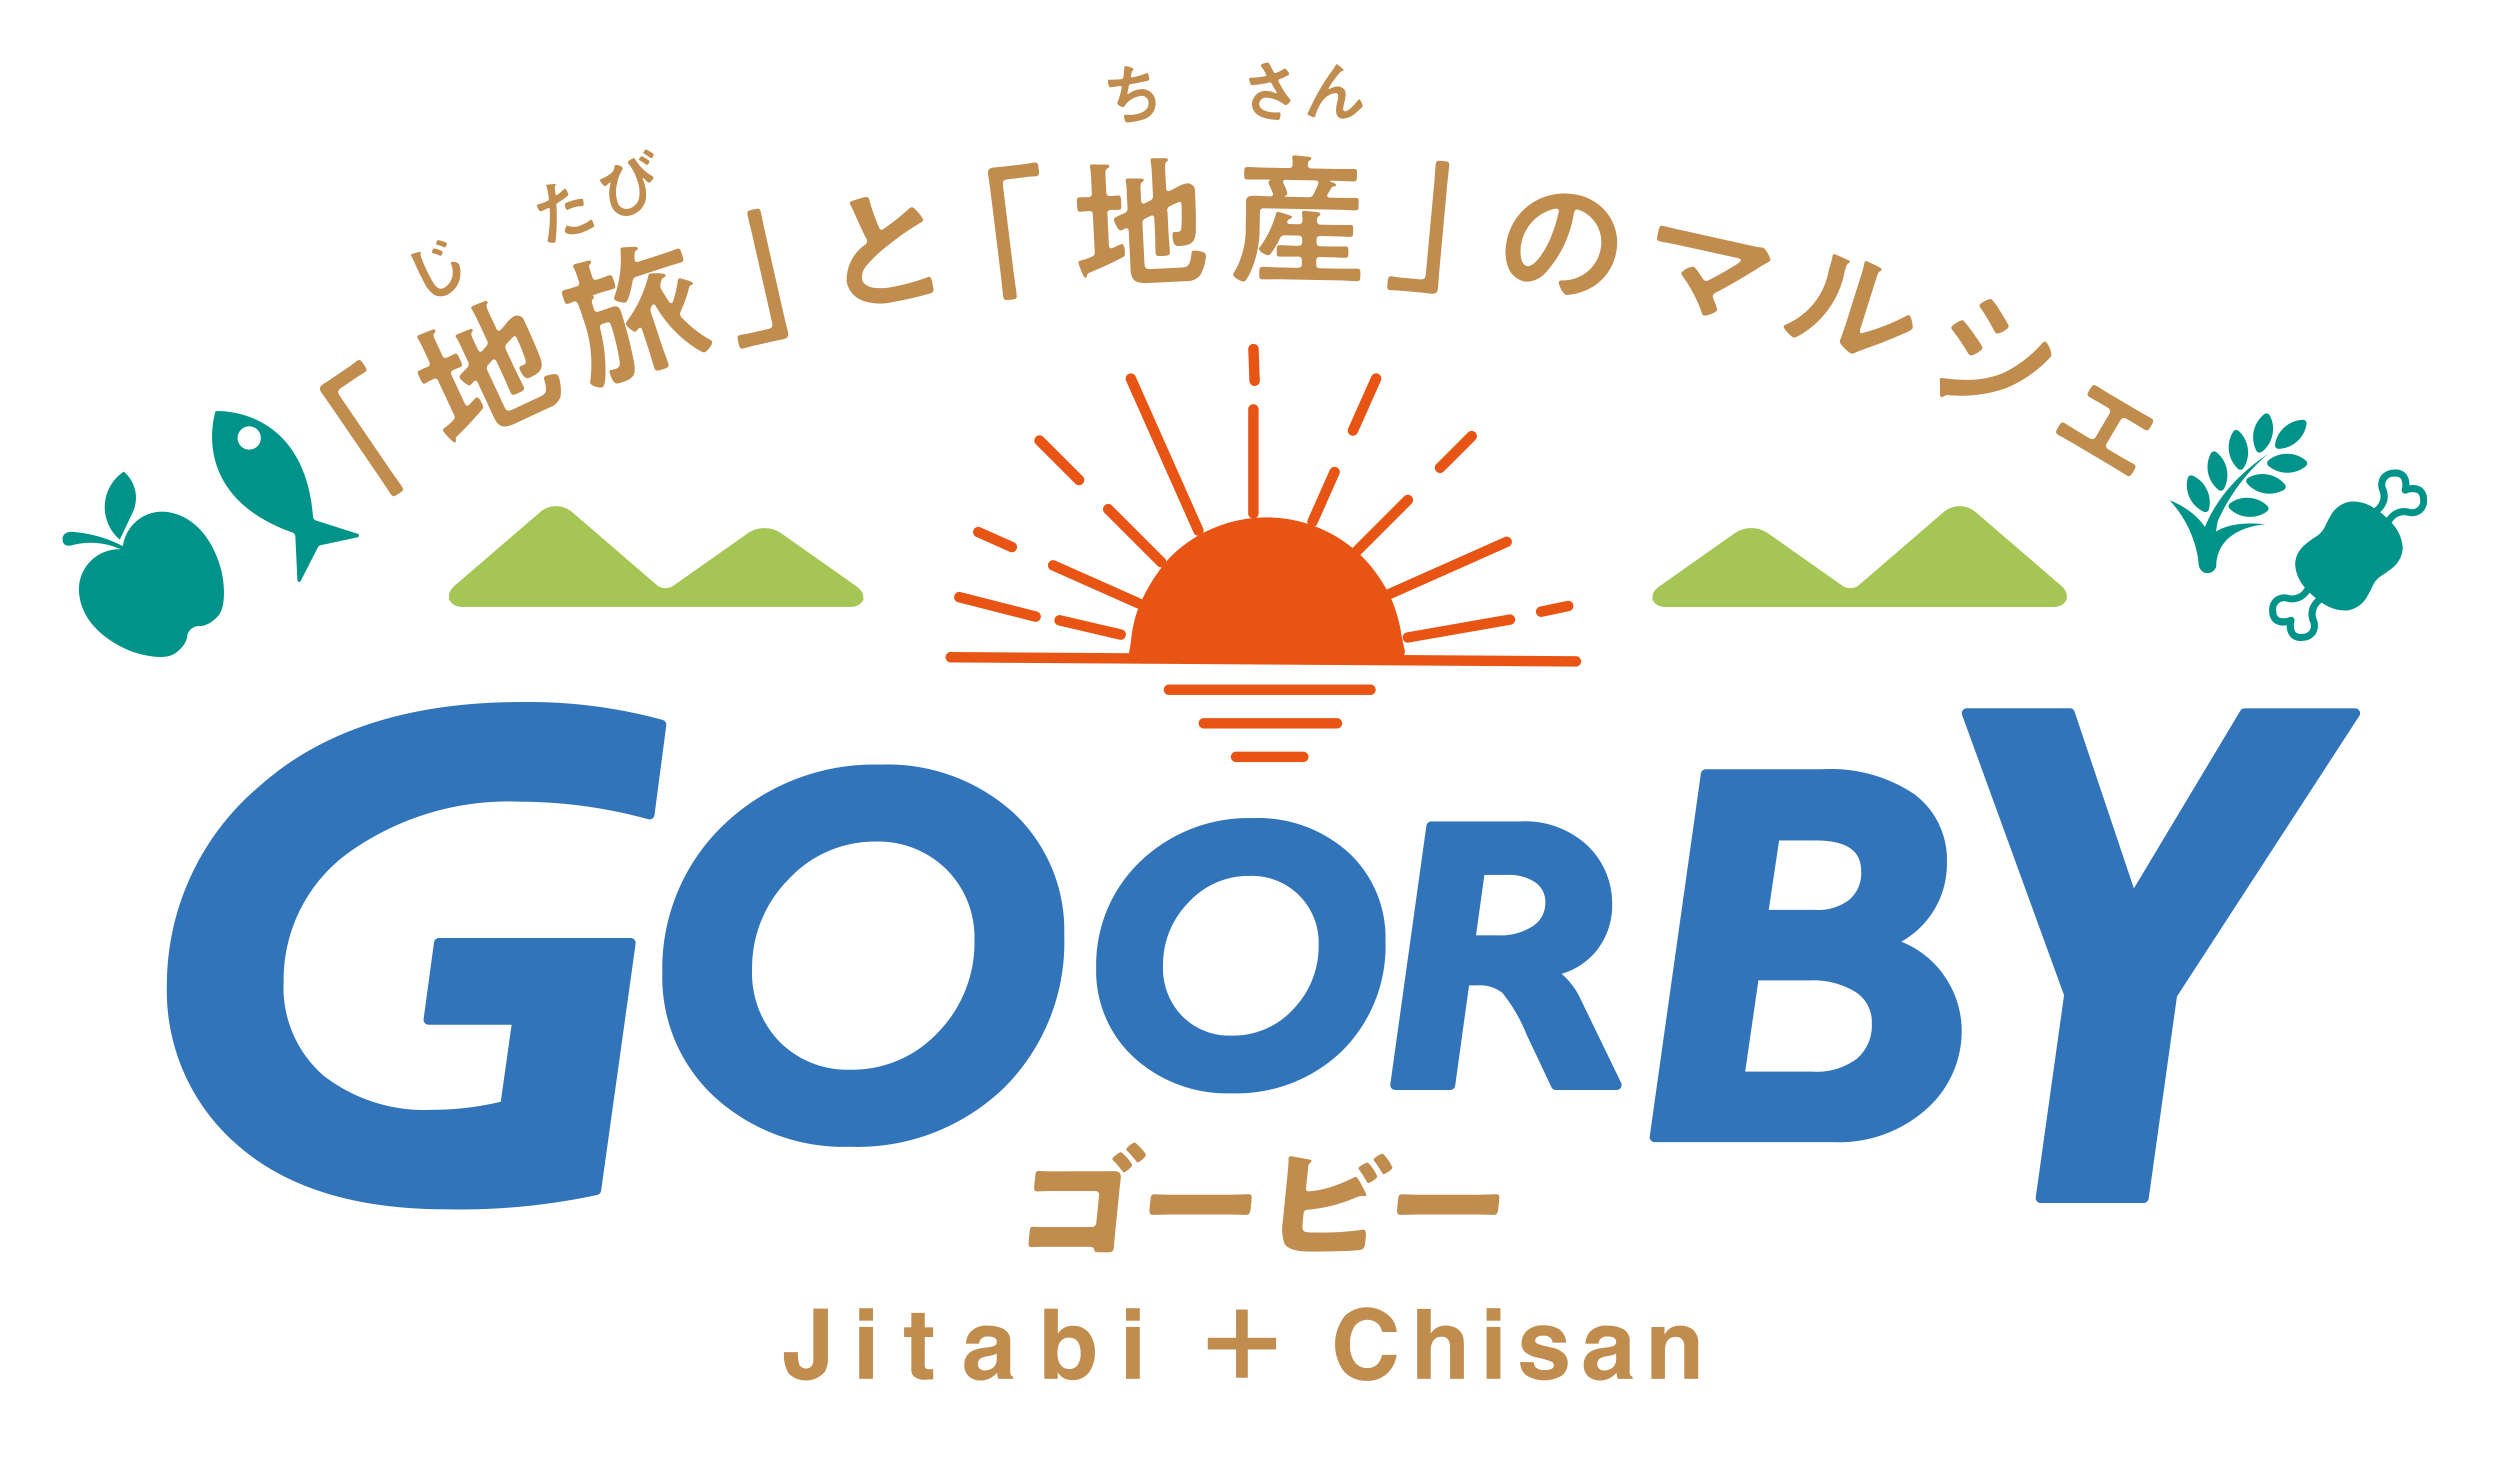 <svg xmlns="http://www.w3.org/2000/svg" xmlns:xlink="http://www.w3.org/1999/xlink" width="120" height="70" viewBox="0 0 120 70">
  <defs>
    <clipPath id="clip-path">
      <rect id="矩形_550" data-name="矩形 550" width="120" height="70" transform="translate(430 10)" fill="#fff" stroke="#707070" stroke-width="1"/>
    </clipPath>
    <clipPath id="clip-path-2">
      <rect id="矩形_559" data-name="矩形 559" width="113.5" height="63.276" fill="none"/>
    </clipPath>
  </defs>
  <g id="logo_trip" transform="translate(-430 -10)" clip-path="url(#clip-path)">
    <g id="组_2132" data-name="组 2132" transform="translate(433 13)">
      <g id="组_2131" data-name="组 2131" clip-path="url(#clip-path-2)">
        <path id="路径_12577" data-name="路径 12577" d="M257.112,42.385a1.364,1.364,0,0,1-.9.357.175.175,0,0,1-.166-.186,1.408,1.408,0,0,1,1.354-1.207.175.175,0,0,1,.166.186,1.365,1.365,0,0,1-.457.851" transform="translate(-149.849 -24.199)" fill="#009389"/>
        <path id="路径_12578" data-name="路径 12578" d="M254.436,41.648a1.364,1.364,0,0,1-.516.816.175.175,0,0,1-.244-.053,1.409,1.409,0,0,1,.386-1.773.175.175,0,0,1,.244.053,1.365,1.365,0,0,1,.13.957" transform="translate(-148.364 -23.766)" fill="#009389"/>
        <path id="路径_12579" data-name="路径 12579" d="M256.106,45.282a1.363,1.363,0,0,0-.909.325.175.175,0,0,0,0,.25,1.408,1.408,0,0,0,1.814.011.175.175,0,0,0,0-.249,1.365,1.365,0,0,0-.9-.337" transform="translate(-149.32 -26.501)" fill="#009389"/>
        <path id="路径_12580" data-name="路径 12580" d="M251.608,43.43a1.363,1.363,0,0,1-.212.942.175.175,0,0,1-.248.032,1.408,1.408,0,0,1-.233-1.8.175.175,0,0,1,.248-.032,1.362,1.362,0,0,1,.445.857" transform="translate(-146.714 -24.893)" fill="#009389"/>
        <path id="路径_12581" data-name="路径 12581" d="M253.745,47.654a1.362,1.362,0,0,0-.951.169.175.175,0,0,0-.043.246,1.408,1.408,0,0,0,1.786.314.176.176,0,0,0,.044-.246,1.363,1.363,0,0,0-.836-.483" transform="translate(-147.9 -27.876)" fill="#009389"/>
        <path id="路径_12582" data-name="路径 12582" d="M251.666,50.381a1.366,1.366,0,0,0-.928.267.175.175,0,0,0-.017.249,1.408,1.408,0,0,0,1.81.127.175.175,0,0,0,.017-.249,1.362,1.362,0,0,0-.881-.394" transform="translate(-146.705 -29.483)" fill="#009389"/>
        <path id="路径_12583" data-name="路径 12583" d="M249.162,45.857a1.366,1.366,0,0,1-.139.956.175.175,0,0,1-.244.051,1.409,1.409,0,0,1-.371-1.776.175.175,0,0,1,.244-.051,1.363,1.363,0,0,1,.509.82" transform="translate(-145.279 -26.34)" fill="#009389"/>
        <path id="路径_12584" data-name="路径 12584" d="M246.8,48.467a1.363,1.363,0,0,1,.093.961.175.175,0,0,1-.225.108,1.409,1.409,0,0,1-.783-1.636.175.175,0,0,1,.225-.108,1.362,1.362,0,0,1,.69.675" transform="translate(-143.872 -27.964)" fill="#009389"/>
        <path id="路径_12585" data-name="路径 12585" d="M243.849,50.659a5.4,5.4,0,0,1,1.4,3.019c.023.257.6,1.162.636-.541.041-1.749-2.034-2.477-2.034-2.477" transform="translate(-142.709 -29.648)" fill="#009389"/>
        <path id="路径_12586" data-name="路径 12586" d="M250.7,53.391s-2.308.075-2.371,1.99c-.009.258-.962.741-.538-.908.375-1.459,2.909-1.081,2.909-1.081" transform="translate(-144.956 -31.221)" fill="#009389"/>
        <path id="路径_12587" data-name="路径 12587" d="M123.208,54.135a.25.25,0,0,1-.178-.074l-2.545-2.545a.251.251,0,0,1,.356-.355l2.545,2.545a.251.251,0,0,1-.178.429" transform="translate(-70.469 -29.898)" fill="#e85413"/>
        <path id="路径_12588" data-name="路径 12588" d="M114.595,45.522a.251.251,0,0,1-.178-.073l-1.905-1.905a.252.252,0,0,1,.355-.356l1.906,1.905a.252.252,0,0,1-.178.43" transform="translate(-65.802 -25.232)" fill="#e85413"/>
        <path id="路径_12589" data-name="路径 12589" d="M132.523,68.924h0l-30-.2a.252.252,0,1,1,0-.5l30,.2a.252.252,0,0,1,0,.5" transform="translate(-59.854 -39.927)" fill="#e85413"/>
        <path id="路径_12590" data-name="路径 12590" d="M137.527,34.543a.252.252,0,0,1-.251-.242l-.056-1.546a.252.252,0,0,1,.5-.018l.056,1.546a.252.252,0,0,1-.242.26Z" transform="translate(-80.305 -19.016)" fill="#e85413"/>
        <path id="路径_12591" data-name="路径 12591" d="M137.471,45.006a.252.252,0,0,1-.252-.252V39.742a.251.251,0,0,1,.5,0v5.012a.251.251,0,0,1-.251.252" transform="translate(-80.306 -23.112)" fill="#e85413"/>
        <path id="路径_12592" data-name="路径 12592" d="M159.069,44.641a.252.252,0,0,1-.178-.43l1.53-1.53a.252.252,0,0,1,.355.356l-1.53,1.53a.251.251,0,0,1-.178.073" transform="translate(-92.946 -24.936)" fill="#e85413"/>
        <path id="路径_12593" data-name="路径 12593" d="M149.515,52.945a.251.251,0,0,1-.178-.429l2.416-2.416a.251.251,0,1,1,.355.355l-2.415,2.416a.25.25,0,0,1-.178.074" transform="translate(-87.354 -29.277)" fill="#e85413"/>
        <path id="路径_12594" data-name="路径 12594" d="M153.03,57.921a.252.252,0,0,1-.1-.482l5.677-2.523a.252.252,0,1,1,.2.46L153.132,57.9a.247.247,0,0,1-.1.022" transform="translate(-89.411 -32.126)" fill="#e85413"/>
        <path id="路径_12595" data-name="路径 12595" d="M118.4,59.921a.248.248,0,0,1-.1-.022l-4.085-1.815a.251.251,0,1,1,.2-.46L118.5,59.44a.252.252,0,0,1-.1.482" transform="translate(-66.754 -33.711)" fill="#e85413"/>
        <path id="路径_12596" data-name="路径 12596" d="M107.229,54.956a.249.249,0,0,1-.1-.022l-1.62-.72a.251.251,0,0,1,.2-.46l1.62.72a.252.252,0,0,1-.1.482" transform="translate(-61.659 -31.446)" fill="#e85413"/>
        <path id="路径_12597" data-name="路径 12597" d="M126.542,43.808a.252.252,0,0,1-.23-.149l-3.232-7.272a.252.252,0,1,1,.46-.2l3.232,7.272a.252.252,0,0,1-.128.332.249.249,0,0,1-.1.022" transform="translate(-72.018 -21.088)" fill="#e85413"/>
        <path id="路径_12598" data-name="路径 12598" d="M144.3,49.651a.247.247,0,0,1-.1-.022.252.252,0,0,1-.128-.332l1.067-2.4a.252.252,0,0,1,.46.2l-1.067,2.4a.252.252,0,0,1-.23.149" transform="translate(-84.3 -27.358)" fill="#e85413"/>
        <path id="路径_12599" data-name="路径 12599" d="M148.984,39.006a.247.247,0,0,1-.1-.022.252.252,0,0,1-.128-.332l1.1-2.47a.252.252,0,1,1,.46.2l-1.1,2.47a.252.252,0,0,1-.23.15" transform="translate(-87.043 -21.088)" fill="#e85413"/>
        <path id="路径_12600" data-name="路径 12600" d="M136.2,57.129a6.911,6.911,0,0,0-1.364-2.041,6.293,6.293,0,0,0-6.858-1.364,6.089,6.089,0,0,0-2.041,1.364,8.011,8.011,0,0,0-1.49,2.42,10.926,10.926,0,0,0-.406,1.985l12.742-.051a14.136,14.136,0,0,0-.583-2.312" transform="translate(-72.595 -31.161)" fill="#e85413"/>
        <path id="路径_12601" data-name="路径 12601" d="M123.689,59.389a.251.251,0,0,1-.247-.3c.044-.215.073-.429.1-.642a5.78,5.78,0,0,1,.315-1.385,8.255,8.255,0,0,1,1.543-2.5,6.336,6.336,0,0,1,2.126-1.422,6.545,6.545,0,0,1,7.132,1.418,7.179,7.179,0,0,1,1.416,2.117,7.281,7.281,0,0,1,.433,1.586c.05.258.1.515.163.767a.251.251,0,0,1-.243.313l-12.742.051Zm6.345-6.247a6.185,6.185,0,0,0-2.312.46,5.824,5.824,0,0,0-1.956,1.306,7.755,7.755,0,0,0-1.437,2.338,5.314,5.314,0,0,0-.285,1.269c-.017.124-.034.247-.054.37l12.124-.048c-.034-.16-.066-.321-.1-.483a6.81,6.81,0,0,0-.4-1.477,6.677,6.677,0,0,0-1.312-1.966,6.043,6.043,0,0,0-4.272-1.769" transform="translate(-72.24 -30.806)" fill="#e85413"/>
        <path id="路径_12602" data-name="路径 12602" d="M155.341,65.232a.252.252,0,0,1-.043-.5l4.9-.858a.255.255,0,0,1,.291.2.252.252,0,0,1-.2.291l-4.9.858a.257.257,0,0,1-.044,0" transform="translate(-90.764 -37.38)" fill="#e85413"/>
        <path id="路径_12603" data-name="路径 12603" d="M117.939,65.131a.248.248,0,0,1-.057-.007l-2.929-.683a.252.252,0,0,1,.114-.49l2.929.683a.252.252,0,0,1-.057.5" transform="translate(-67.161 -37.423)" fill="#e85413"/>
        <path id="路径_12604" data-name="路径 12604" d="M107.054,62.7a.246.246,0,0,1-.062-.008l-3.645-.929a.252.252,0,0,1,.124-.488l3.645.929a.252.252,0,0,1-.062.5" transform="translate(-60.371 -35.857)" fill="#e85413"/>
        <path id="路径_12605" data-name="路径 12605" d="M170.789,63.075a.252.252,0,0,1-.051-.5l1.272-.266a.252.252,0,1,1,.1.493l-1.272.266a.245.245,0,0,1-.052.005" transform="translate(-99.805 -36.463)" fill="#e85413"/>
        <path id="路径_12606" data-name="路径 12606" d="M137.444,72.483h-9.669a.252.252,0,1,1,0-.5h9.669a.252.252,0,0,1,0,.5" transform="translate(-74.632 -42.125)" fill="#e85413"/>
        <path id="路径_12607" data-name="路径 12607" d="M138.106,76.367H131.66a.252.252,0,0,1,0-.5h6.446a.252.252,0,0,1,0,.5" transform="translate(-76.905 -44.398)" fill="#e85413"/>
        <path id="路径_12608" data-name="路径 12608" d="M138.769,80.253h-3.223a.252.252,0,1,1,0-.5h3.223a.252.252,0,0,1,0,.5" transform="translate(-79.18 -46.673)" fill="#e85413"/>
        <path id="路径_12609" data-name="路径 12609" d="M203.785,55.806c.041-.137.046-.383-.275-.66l-4.092-3.524a1.186,1.186,0,0,0-1.519,0l-4.091,3.524a.661.661,0,0,1-.751.037l-3.621-2.552a1.429,1.429,0,0,0-1.557,0l-3.62,2.552c-.355.251-.367.491-.333.627l-.076.054h.093c.051.131.2.321.634.321h18.548c.424,0,.581-.19.639-.321h.087Z" transform="translate(-107.596 -30.05)" fill="#a5c654"/>
        <path id="路径_12610" data-name="路径 12610" d="M64.609,55.863l-.076-.054c.034-.136.023-.376-.333-.627L60.58,52.63a1.428,1.428,0,0,0-1.557,0L55.4,55.183a.661.661,0,0,1-.751-.037L50.56,51.622a1.186,1.186,0,0,0-1.519,0l-4.092,3.524c-.321.277-.316.523-.275.66l-.066.057H44.7c.058.131.215.321.64.321H63.882c.436,0,.584-.19.634-.321Z" transform="translate(-26.106 -30.05)" fill="#a5c654"/>
        <path id="路径_12611" data-name="路径 12611" d="M31.2,34.743c.129-.088.242-.19.355-.266.158-.107.209-.019.336.167.142.208.192.282.034.389-.1.066-.2.114-.293.175l-.845.577c-.18.123-.141.229-.034.386L33.2,39.758c.158.231.33.46.487.691.146.214.127.235-.12.4s-.278.173-.424-.041c-.157-.231-.3-.47-.461-.7L30.25,36.546c-.127-.186-.26-.359-.387-.545s-.09-.3.1-.432c.085-.057.182-.107.272-.169Z" transform="translate(-17.431 -20.15)" fill="#c08d4e"/>
        <path id="路径_12612" data-name="路径 12612" d="M41.441,31.577c-.13.061-.17-.041-.268-.251-.107-.229-.154-.313-.024-.373.062-.029.313-.138.4-.17a.164.164,0,0,0,.073-.245l-.277-.594a4.656,4.656,0,0,0-.246-.479.3.3,0,0,1-.041-.071c-.035-.074,0-.107.065-.136s.528-.209.617-.243c.053-.017.142-.051.174.017.023.049-.018.091-.062.157s-.029.134.072.35l.329.7a.158.158,0,0,0,.238.092c.112-.052.22-.11.337-.165s.158.017.271.258c.1.223.151.307.021.367-.037.017-.272.112-.34.144-.12.064-.141.134-.088.245l.646,1.385c.035.059.08.106.154.071a.609.609,0,0,0,.112-.1,3.789,3.789,0,0,1,.264-.274c.136-.063.26.217.3.31.064.136.063.182-.032.286-.359.424-.737.826-1.135,1.215-.109.1-.11.119-.1.226,0,.036.013.092-.037.115s-.177-.105-.219-.146a3.384,3.384,0,0,1-.358-.4c-.041-.087.049-.136.106-.178a2.919,2.919,0,0,0,.366-.329.212.212,0,0,0,.047-.286l-.75-1.608a.157.157,0,0,0-.233-.095c-.087.041-.334.171-.384.195m3.874-1.59.418.9c.13.278.278.548.405.82.087.185.028.221-.226.339-.234.11-.309.144-.392-.035-.133-.285-.244-.572-.374-.85l-.3-.643c-.017-.021-.061-.114-.154-.071a.2.2,0,0,0-.05.038l-.176.2a.228.228,0,0,0-.042.3l.779,1.669c.119.253.173.3.456.171l1.274-.595c.285-.133.376-.228.223-.781-.034-.12-.048-.166.058-.215a1.311,1.311,0,0,1,.36-.085c.144-.014.211,0,.265.117a2.27,2.27,0,0,1,.094.927.815.815,0,0,1-.54.553l-1.633.762c-.822.384-.9-.015-1.212-.676l-.6-1.292c-.018-.022-.058-.108-.145-.068a.242.242,0,0,0-.056.041.849.849,0,0,1-.163.166c-.118.055-.474-.306-.495-.349-.046-.1.095-.232.346-.485a.238.238,0,0,0,.046-.307l-.312-.668a3.082,3.082,0,0,0-.235-.455c-.009-.018-.026-.04-.034-.058-.032-.068.015-.1.07-.123.1-.046.417-.172.538-.221.052-.017.163-.069.2,0,.02.044-.021.085-.046.127-.049.075.006.208.1.4l.208.445c.021.028.061.114.154.071.019-.009.034-.024.053-.032l.17-.2a.238.238,0,0,0,.045-.307l-.448-.959c-.08-.173-.173-.341-.261-.5-.008-.019-.026-.04-.035-.058-.032-.068.018-.107.074-.133.074-.034.475-.192.559-.223.046-.014.114-.03.142.032.017.037-.007.064-.036.115-.039.078.015.211.1.4l.367.786c.021.028.061.114.154.071a.14.14,0,0,0,.046-.029l.227-.257a1.545,1.545,0,0,1,.4-.392.393.393,0,0,1,.372.022.446.446,0,0,1,.135.193c.208.445.591,1.3.756,1.748.194.512.039.727-.438.95-.148.069-.294.16-.525-.335-.029-.062-.054-.148.02-.182.025-.012.065-.022.114-.046.185-.087.169-.154.1-.355a9.942,9.942,0,0,0-.381-.929c-.024-.049-.061-.145-.135-.11a1.292,1.292,0,0,0-.188.178c-.056.057-.107.11-.16.173a.231.231,0,0,0-.032.3" transform="translate(-24.019 -16.175)" fill="#c08d4e"/>
        <path id="路径_12613" data-name="路径 12613" d="M60.02,22.732c.162-.054.183.033.262.273s.113.321-.049.375c-.136.045-.357.1-.57.166l-.389.128c-.007,0-.017.013-.015.019a.034.034,0,0,0,.019.015.068.068,0,0,1,.036.046c.015.045-.024.079-.054.118-.063.071-.05.131.005.3l.053.162a.163.163,0,0,0,.241.122l.292-.1c.11-.036.219-.079.328-.115.279-.092.375.027.452.26a20.831,20.831,0,0,1,.61,2.377c.1.586.021.783-.556.973-.292.1-.417.151-.6-.419-.017-.052-.045-.136.027-.159s.168-.034.246-.06a.266.266,0,0,0,.2-.323,11.211,11.211,0,0,0-.395-1.7c-.081-.246-.09-.251-.355-.163l-.058.019a.168.168,0,0,0-.132.23,7.993,7.993,0,0,1,.251,2.288c0,.116-.026.489-.156.532s-.52-.051-.571-.207a.263.263,0,0,1,.009-.147,6.25,6.25,0,0,0-.343-2.918l-.139-.421a2.618,2.618,0,0,0-.115-.307c-.056-.1-.107-.151-.222-.106-.078.025-.151.064-.222.088-.162.053-.183-.033-.262-.273s-.113-.322.042-.373.382-.1.581-.177a.162.162,0,0,0,.122-.241l-.075-.227a2.4,2.4,0,0,0-.167-.419c-.006-.019-.021-.044-.027-.063-.026-.078.043-.108.1-.127.091-.03.225-.06.318-.083.039-.013.08-.019.119-.032.186-.046.3-.076.321-.005.015.046-.022.087-.056.134-.068.079-.052.1.095.55l.019.058c.042.13.112.165.235.124.2-.057.391-.143.553-.2m2.623-1.043c.227-.075.469-.168.65-.228.149-.049.17.037.25.277s.1.318-.038.365c-.22.073-.438.13-.659.2l-1.471.484a.257.257,0,0,0-.21.234c-.035.177-.174.955-.336,1.008-.117.039-.513-.054-.55-.164a.154.154,0,0,1,.011-.1,5.434,5.434,0,0,0,.3-2.2c0-.078-.012-.147.046-.166s.548-.036.641-.038c.056,0,.117,0,.136.063s-.037.084-.071.11c-.084.049-.083.12-.083.293a1.2,1.2,0,0,0,0,.129c.007.019,0,.034.01.054.028.084.093.085.166.068Zm.4,2.368a.1.1,0,0,0,.063-.071A5.346,5.346,0,0,0,63.34,23c.009-.039.02-.114.066-.129.078-.026.263.057.355.076.063.015.28.088.3.146s-.02.071-.056.09c-.082.034-.093.045-.117.125a6.68,6.68,0,0,1-.406,1.146.262.262,0,0,0-.018.185.223.223,0,0,0,.062.1,5.718,5.718,0,0,0,1.3,1.036c.052.026.146.074.163.126.045.136-.233.472-.362.514s-.683-.372-.808-.467a6.046,6.046,0,0,1-1.547-1.776.094.094,0,0,0-.109-.05.088.088,0,0,0-.061.056.682.682,0,0,0-.041.092.242.242,0,0,0-.01.211l.525,1.594c.092.279.2.557.3.836.071.214,0,.237-.267.325-.246.081-.33.109-.4-.092-.094-.285-.168-.577-.263-.862l-.32-.972c-.024-.05-.058-.088-.116-.07a.113.113,0,0,0-.052.039c-.036.041-.1.127-.153.144-.1.032-.422-.256-.452-.347-.019-.058.08-.192.119-.248a6.151,6.151,0,0,0,.955-2.074c.013-.047.024-.1.076-.119.013,0,.706-.059.748.07.022.065-.039.1-.093.131-.087.043-.091.095-.135.246a.37.37,0,0,0,0,.231.319.319,0,0,0,.032.075,6.326,6.326,0,0,0,.384.621c.024.028.062.058.1.045" transform="translate(-33.81 -12.505)" fill="#c08d4e"/>
        <path id="路径_12614" data-name="路径 12614" d="M78.839,23.509c-.16.036-.3.089-.434.119-.173.039-.194-.054-.242-.267-.058-.253-.085-.345.1-.387.113-.026.231-.031.343-.057l.991-.224c.213-.048.215-.161.173-.347l-.96-4.237c-.063-.279-.14-.555-.2-.835-.054-.239-.022-.254.263-.319.306-.069.322-.059.38.194.062.273.11.548.172.821l.954,4.211c.049.219.111.429.161.649s-.027.314-.247.363c-.106.024-.216.035-.315.058Z" transform="translate(-45.718 -9.902)" fill="#c08d4e"/>
        <path id="路径_12615" data-name="路径 12615" d="M91.291,15.66a2.483,2.483,0,0,1,.317-.089c.188-.032.192.071.232.223a9.4,9.4,0,0,0,.414,1.168c.035.084.075.195.189.175a11,11,0,0,0,1.243-.981.438.438,0,0,1,.163-.1c.087-.015.236.167.288.228a1.352,1.352,0,0,1,.265.377c.012.067-.059.1-.109.129a12.519,12.519,0,0,0-1.528,1.058,6.925,6.925,0,0,0-1.074,1,.861.861,0,0,0-.226.661c.042.242.306.37.527.409a2.742,2.742,0,0,0,.915-.033,10.233,10.233,0,0,0,1.724-.475.193.193,0,0,1,.059-.017c.094-.016.148.258.173.4l.014.08c.03.175.036.25-.093.307a16.308,16.308,0,0,1-1.83.425,2.556,2.556,0,0,1-1.427-.053,1.2,1.2,0,0,1-.8-.929,2.064,2.064,0,0,1,.893-1.772.209.209,0,0,0,.084-.194.235.235,0,0,0-.047-.117c-.122-.228-.433-.908-.547-1.172a4.322,4.322,0,0,0-.2-.422.371.371,0,0,1-.034-.077c-.017-.1.2-.139.414-.209" transform="translate(-53.088 -9.11)" fill="#c08d4e"/>
        <path id="路径_12616" data-name="路径 12616" d="M108.877,11.645c.156-.019.3-.058.438-.075.19-.023.2.079.223.3.031.251.041.338-.148.362-.115.014-.233.008-.341.022l-1.015.125c-.217.027-.231.139-.207.328l.532,4.314c.034.277.083.56.117.838.032.257.005.268-.292.3s-.327.026-.359-.231c-.034-.277-.055-.557-.089-.835l-.528-4.286c-.028-.224-.068-.438-.1-.662s.058-.309.288-.338c.1-.012.212-.012.32-.026Z" transform="translate(-62.682 -6.77)" fill="#c08d4e"/>
        <path id="路径_12617" data-name="路径 12617" d="M117.557,13.638c-.143.007-.142-.1-.153-.334-.012-.253-.024-.348.119-.355.068,0,.341-.01.43-.007.122-.012.167-.083.161-.2l-.032-.654a4.564,4.564,0,0,0-.047-.538.342.342,0,0,1-.011-.081c0-.082.043-.1.111-.1s.567.007.663.008c.055,0,.151.006.154.081,0,.055-.051.078-.117.122s-.076.113-.065.352l.038.777c.006.123.057.175.187.175s.245-.019.374-.025.141.075.153.341c.012.246.024.341-.119.348-.041,0-.294,0-.369,0-.136.013-.181.07-.175.193l.075,1.527c.01.068.034.129.116.124a.6.6,0,0,0,.141-.048,3.657,3.657,0,0,1,.348-.154c.15-.007.158.3.163.4.007.15-.011.192-.138.253-.493.257-.994.486-1.51.7-.141.055-.147.068-.176.173-.012.035-.023.09-.078.093s-.124-.165-.147-.218a3.35,3.35,0,0,1-.182-.5c0-.1.1-.107.165-.124a2.857,2.857,0,0,0,.463-.166.211.211,0,0,0,.152-.246l-.088-1.773c-.006-.123-.056-.174-.18-.175-.1,0-.374.032-.428.034m4.188-.008.049.988c.015.307.051.612.066.912.01.2-.058.215-.337.229-.259.013-.341.017-.35-.181-.015-.314-.01-.621-.025-.928l-.035-.709c-.008-.027-.013-.129-.115-.124a.205.205,0,0,0-.061.017l-.24.121a.23.23,0,0,0-.151.26l.091,1.84c.014.279.044.346.358.331l1.4-.069c.314-.016.434-.069.5-.64.014-.123.019-.172.135-.177a1.33,1.33,0,0,1,.365.057c.139.041.195.08.2.209a2.264,2.264,0,0,1-.264.895.816.816,0,0,1-.709.308l-1.8.088c-.907.045-.831-.355-.867-1.085l-.07-1.424c-.008-.027-.013-.122-.108-.117a.238.238,0,0,0-.068.017.843.843,0,0,1-.214.092c-.129.007-.324-.462-.326-.51-.005-.109.175-.18.5-.319a.238.238,0,0,0,.158-.267l-.036-.736a3.132,3.132,0,0,0-.046-.51c0-.02-.009-.047-.01-.068,0-.075.051-.085.112-.088.109-.006.451,0,.581,0,.055,0,.178,0,.182.08,0,.048-.051.071-.091.1-.073.052-.072.195-.062.406l.024.491c.009.034.013.129.115.124.021,0,.041-.009.061-.01l.234-.121a.238.238,0,0,0,.158-.268l-.052-1.056c-.009-.191-.032-.381-.055-.558,0-.02-.009-.047-.01-.068,0-.075.057-.092.118-.095.082,0,.513,0,.6,0,.048,0,.117.015.12.083,0,.041-.031.056-.078.093-.065.058-.065.2-.055.412l.043.866c.009.034.013.129.115.124a.13.13,0,0,0,.054-.01l.307-.152a1.558,1.558,0,0,1,.523-.21.394.394,0,0,1,.336.161.44.44,0,0,1,.053.23c.024.491.056,1.425.039,1.9-.014.547-.24.689-.764.714-.163.008-.333.037-.36-.509,0-.068.006-.157.088-.161.027,0,.068,0,.123,0,.2-.01.214-.079.225-.291a9.9,9.9,0,0,0,0-1c0-.054,0-.157-.083-.153a1.286,1.286,0,0,0-.241.094c-.074.031-.141.062-.214.1a.232.232,0,0,0-.144.267" transform="translate(-68.705 -6.476)" fill="#c08d4e"/>
        <path id="路径_12618" data-name="路径 12618" d="M137.258,12.714c.068-.005.137-.025.139-.107a.157.157,0,0,0-.013-.055c-.019-.055-.058-.138-.1-.227a2.555,2.555,0,0,1-.111-.282.133.133,0,0,1,.063-.095.035.035,0,0,0,.014-.027c0-.013-.013-.021-.027-.021l-.259,0c-.266,0-.532,0-.791,0-.171,0-.163-.078-.158-.3s0-.3.17-.3c.259.005.525.024.791.029l1.174.023c.123,0,.178-.044.187-.174a1.924,1.924,0,0,0-.015-.28.2.2,0,0,1-.006-.061c0-.082.07-.095.131-.093.123,0,.47.043.6.059.061.008.191.01.19.092,0,.041-.042.061-.091.094-.069.046-.077.115-.079.2-.01.129.065.179.187.181l1.221.024c.266,0,.533,0,.8,0,.164,0,.156.071.151.3s0,.3-.163.3c-.266,0-.532-.024-.8-.029l-.294-.005c-.013,0-.034.006-.034.02s.006.02.02.027c.108.036.272.08.27.163,0,.048-.042.054-.083.06-.075.012-.1.011-.145.065-.056.108-.12.209-.184.317a.157.157,0,0,0-.015.061c0,.069.053.09.114.1l.43.008c.273.005.54,0,.813,0,.164,0,.156.064.151.3s0,.307-.163.3c-.272-.005-.539-.024-.811-.029l-3.569-.07c-.129,0-.192.051-.194.18l-.017.839a5.23,5.23,0,0,1-.379,1.91,2.752,2.752,0,0,1-.283.527.125.125,0,0,1-.117.059c-.123,0-.494-.194-.492-.344a.123.123,0,0,1,.036-.074,4.107,4.107,0,0,0,.569-2.207l.013-.689c0-.17,0-.348,0-.518,0-.246.156-.29.449-.285.157,0,.354.02.586.025Zm.042,2.724a.165.165,0,0,1-.146.093c-.136,0-.433-.186-.431-.3a.177.177,0,0,1,.05-.095,5.113,5.113,0,0,0,.761-1.576c.015-.047.029-.109.1-.107s.475.139.563.168c.041.014.109.036.107.09s-.056.067-.1.08c-.069.019-.083.032-.112.1a.183.183,0,0,0-.015.047c0,.068.06.1.114.1l.423.008c.129,0,.192-.064.195-.167a.934.934,0,0,0,0-.109c-.011-.136-.023-.253-.022-.273,0-.082.057-.095.125-.093.1,0,.484.051.593.06.061.007.163.017.162.1,0,.048-.028.061-.084.1a.255.255,0,0,0-.079.224c0,.13.065.179.187.181l.634.012c.259,0,.519,0,.778,0,.143,0,.142.071.138.289s-.005.287-.148.284c-.259-.005-.518-.024-.778-.029l-.641-.012c-.13,0-.185.051-.188.187l0,.109c0,.136.051.192.18.195l.492.01c.238,0,.471,0,.71,0,.157,0,.148.085.145.276s0,.273-.156.27c-.239,0-.477-.023-.709-.028l-.491-.01c-.129,0-.185.051-.188.187l0,.157c0,.136.051.192.18.195l1.03.02c.253,0,.5,0,.751,0,.17,0,.162.085.158.3s0,.3-.169.3c-.253,0-.5-.03-.75-.035l-3.016-.058c-.252,0-.506.01-.758.005-.164,0-.162-.085-.158-.3s0-.3.17-.3c.253,0,.5.023.757.028l.921.018c.13,0,.192-.051.195-.187l0-.157c0-.136-.058-.192-.187-.195l-.164,0c-.238,0-.477,0-.71,0-.157,0-.148-.078-.145-.276s0-.273.156-.27c.232,0,.47.023.709.027l.163,0c.13,0,.192-.051.195-.187l0-.109c0-.136-.058-.192-.188-.195l-.614-.012a.248.248,0,0,0-.269.151,4.336,4.336,0,0,1-.423.708m1.765-2.688a.249.249,0,0,0,.276-.151c.078-.156.156-.318.221-.48,0-.02.008-.034.008-.054,0-.089-.066-.117-.141-.119L138,11.917c-.061,0-.117.025-.118.1a.2.2,0,0,0,.013.062,2.162,2.162,0,0,1,.188.482c0,.068-.05.1-.1.128a.038.038,0,0,0-.015.02.022.022,0,0,0,.02.02Z" transform="translate(-79.291 -6.284)" fill="#c08d4e"/>
        <path id="路径_12619" data-name="路径 12619" d="M153.923,17.6c-.163-.015-.314-.008-.45-.02-.177-.016-.168-.111-.148-.328.023-.258.025-.354.215-.336.115.01.229.041.344.052l1.012.092c.217.02.255-.086.272-.277l.4-4.326c.026-.285.039-.572.064-.857.022-.245.057-.248.349-.221.312.029.324.043.3.3-.026.278-.065.555-.09.834l-.392,4.3c-.021.224-.027.443-.048.667s-.122.29-.346.27c-.108-.01-.216-.034-.318-.043Z" transform="translate(-89.726 -6.651)" fill="#c08d4e"/>
        <path id="路径_12620" data-name="路径 12620" d="M171.882,16.114a2.307,2.307,0,0,1,.448,1.757,2.452,2.452,0,0,1-1.626,2,2.662,2.662,0,0,1-.774.166c-.175-.025-.393-.483-.372-.631.01-.067.113-.067.182-.071a1.835,1.835,0,0,0,1.829-1.533,1.654,1.654,0,0,0-.852-1.766,1.187,1.187,0,0,0-.248-.1c-.156-.022-.177.127-.2.24A5.472,5.472,0,0,1,168.89,19a1.221,1.221,0,0,1-.965.394,1.1,1.1,0,0,1-.827-.771,2.137,2.137,0,0,1-.073-.988,2.809,2.809,0,0,1,3.2-2.44,2.422,2.422,0,0,1,1.654.916m-2.654-.176a2.111,2.111,0,0,0-1.491,1.773c-.035.25-.036.89.308.939s.825-.668,1.112-1.33a7,7,0,0,0,.4-1.286.108.108,0,0,0-.091-.137.783.783,0,0,0-.24.042" transform="translate(-97.734 -8.877)" fill="#c08d4e"/>
        <path id="路径_12621" data-name="路径 12621" d="M189.172,19.877a2.258,2.258,0,0,0,.378.062.235.235,0,0,1,.068.008c.133.029.374.523.357.6-.01.04-.122.106-.258.181-.071.04-.143.08-.216.127-.69.435-1.4.859-2.124,1.237-.072.04-.15.078-.17.165a.4.4,0,0,0,.057.216,2.11,2.11,0,0,1,.157.46c-.028.127-.5.3-.64.271-.066-.015-.091-.09-.107-.149a6.757,6.757,0,0,0-.889-1.706c-.031-.049-.1-.141-.088-.2a.882.882,0,0,1,.581-.291c.1.022.358.436.426.541.041.065.072.12.151.138a.247.247,0,0,0,.176-.038c.34-.177.674-.362,1-.556.088-.051.505-.294.523-.374s-.1-.113-.228-.141l-2.8-.616c-.293-.065-.63-.119-.857-.168-.18-.039-.144-.171-.1-.358.076-.346.086-.421.252-.384.293.065.577.141.864.2Z" transform="translate(-107.994 -11.058)" fill="#c08d4e"/>
        <path id="路径_12622" data-name="路径 12622" d="M202.223,22.429c.074.038.159.065.138.129-.01.033-.06.053-.094.071-.051.027-.08.139-.1.2l-.045.144A4.487,4.487,0,0,1,199.9,26.1c-.066.029-.173.1-.245.073-.1-.031-.5-.423-.466-.54.015-.046.081-.075.122-.09a3.458,3.458,0,0,0,2.039-2.59c.062-.195.137-.457.177-.652.006-.019.01-.054.016-.073.018-.058.061-.059.107-.045.124.039.441.189.572.251m.685,3.206c-.063.2-.088.3.01.332a9.671,9.671,0,0,0,2.133-.823c.043-.022.1-.06.157-.043.111.035.2.521.168.625s-.35.226-.457.27c-.5.216-.992.424-1.5.6-.219.082-.564.2-.763.289-.073.027-.161.078-.239.054a1.782,1.782,0,0,1-.387-.337c-.075-.08-.171-.183-.134-.3.015-.046.174-.46.272-.773l.718-2.277a6.038,6.038,0,0,0,.183-.672l.01-.032a.061.061,0,0,1,.086-.045c.039.012.193.09.243.112.324.152.506.231.484.3-.014.046-.044.05-.08.075a.268.268,0,0,0-.112.151c-.054.148-.156.473-.207.635Z" transform="translate(-116.572 -12.975)" fill="#c08d4e"/>
        <path id="路径_12623" data-name="路径 12623" d="M217.408,31.169a7.992,7.992,0,0,0,.854.073,4.6,4.6,0,0,0,1.985-.3,5.728,5.728,0,0,0,1.893-1.425c.052-.051.115-.129.2-.093a1.065,1.065,0,0,1,.265.673,1.478,1.478,0,0,1-.187.209c-.032.039-.064.061-.081.084a6.038,6.038,0,0,1-1.929,1.268,6.58,6.58,0,0,1-2.69.333.377.377,0,0,0-.317.078.091.091,0,0,1-.079.01c-.069-.03-.059-.19-.064-.28q0-.271-.01-.541a.17.17,0,0,1,.012-.062c.022-.05.109-.027.152-.023m.961-2.775a6.012,6.012,0,0,1,.589.769c.126.174.369.488.325.588s-.46.373-.585.318a.363.363,0,0,1-.114-.131,12.092,12.092,0,0,0-.72-1.065c-.033-.044-.085-.1-.06-.153.044-.1.448-.379.566-.327m1.83-.358c.09.151.248.406.32.548a.161.161,0,0,1,.022.136c-.049.113-.464.349-.577.3a.336.336,0,0,1-.121-.149,10.375,10.375,0,0,0-.632-1.063c-.033-.044-.079-.109-.055-.165.038-.088.457-.315.569-.266a2.84,2.84,0,0,1,.406.556c.033.044.053.083.067.1" transform="translate(-127.139 -16.018)" fill="#c08d4e"/>
        <path id="路径_12624" data-name="路径 12624" d="M234.721,38.6c.2.118.418.232.564.318s.1.188-.025.405c-.1.165-.145.232-.3.141-.188-.112-.372-.229-.555-.336l-.317-.187a.2.2,0,0,0-.277.066l-.667,1.128a.2.2,0,0,0,.076.275l.628.372c.194.114.4.221.6.339.147.087.075.2-.033.377-.09.153-.159.255-.306.168-.194-.115-.381-.241-.574-.356L231.4,40.045c-.194-.114-.395-.217-.589-.332-.153-.09-.087-.2,0-.349.108-.182.168-.3.315-.21.194.114.392.248.586.363l.628.372a.2.2,0,0,0,.277-.066l.667-1.128a.2.2,0,0,0-.075-.275l-.317-.187c-.183-.107-.374-.213-.562-.324-.153-.09-.113-.17-.02-.329.132-.223.185-.311.343-.217s.333.213.551.342Z" transform="translate(-135.026 -21.844)" fill="#c08d4e"/>
        <path id="路径_12625" data-name="路径 12625" d="M40.672,21.159c.046-.013.108-.036.128,0a.039.039,0,0,1,0,.034.171.171,0,0,0,0,.156,7.012,7.012,0,0,0,.5,1.1c.124.227.31.583.625.411a.839.839,0,0,0,.393-.581,1.033,1.033,0,0,0-.054-.529c-.017-.051-.041-.1,0-.127a.425.425,0,0,1,.37.1,1.22,1.22,0,0,1,.067.406,1.16,1.16,0,0,1-.582,1.039.733.733,0,0,1-.635.056,1.34,1.34,0,0,1-.511-.59q-.188-.345-.35-.7c-.064-.139-.191-.432-.255-.552l-.018-.032c-.024-.044-.036-.075,0-.1a2.563,2.563,0,0,1,.321-.1m1.168-.033a.258.258,0,0,1-.071.209c-.017.01-.043,0-.058-.01a2.893,2.893,0,0,0-.329-.119c-.013,0-.04-.012-.049-.026-.021-.038.049-.182.078-.2a1.276,1.276,0,0,1,.43.144m.2-.4a.262.262,0,0,1-.068.207.064.064,0,0,1-.058-.01,3.416,3.416,0,0,0-.331-.115c-.018-.005-.041-.012-.049-.026-.021-.038.046-.18.075-.2a1.278,1.278,0,0,1,.431.139" transform="translate(-23.599 -12.048)" fill="#c08d4e"/>
        <path id="路径_12626" data-name="路径 12626" d="M55.659,14.063c.032,0,.126-.015.14.019.006.015-.008.032-.015.041-.035.046-.034.06-.028.136,0,.038.029.289.035.3a.049.049,0,0,0,.065.028,2.377,2.377,0,0,0,.312-.256.185.185,0,0,1,.058-.041c.062-.024.136.163.155.21s.032.1-.015.134a5.027,5.027,0,0,1-.457.322c-.082.054-.085.073-.078.17a10.339,10.339,0,0,1-.032,1.588c-.01.09-.018.143-.064.161s-.3.005-.328-.062a.251.251,0,0,1,.012-.123,6.522,6.522,0,0,0,.091-1.358.5.5,0,0,0-.007-.09.052.052,0,0,0-.074-.024c-.043.017-.173.087-.268.124-.061.025-.11.048-.151,0a1.378,1.378,0,0,1-.114-.215c-.013-.034-.013-.059.024-.074s.162-.05.294-.1c.2-.078.242-.1.251-.157a3.02,3.02,0,0,0-.109-.606c-.015-.047-.027-.078,0-.09s.256-.03.3-.034m.749,2.005a.8.8,0,0,0,.629-.044,1.485,1.485,0,0,0,.413-.236.119.119,0,0,1,.028-.019c.053-.021.081.05.13.173.024.061.056.131.028.168a3.218,3.218,0,0,1-.465.232,1.408,1.408,0,0,1-.715.124c-.063-.015-.2-.051-.221-.116a.481.481,0,0,1,.1-.3c.022-.009.054.01.073.021m-.02-1.146a2.379,2.379,0,0,1,.654-.161.063.063,0,0,1,.068.044.85.85,0,0,1,.027.239.057.057,0,0,1-.04.062.179.179,0,0,1-.071.011,1.5,1.5,0,0,0-.521.118c-.04.016-.076.034-.116.05-.061.025-.083.015-.1-.037-.106-.265-.043-.269.1-.326" transform="translate(-32.121 -8.228)" fill="#c08d4e"/>
        <path id="路径_12627" data-name="路径 12627" d="M63.3,10.937c.011.031-.037.107-.055.138a2.166,2.166,0,0,0-.227.648,1.527,1.527,0,0,0,.022.826.442.442,0,0,0,.595.337.7.7,0,0,0,.436-.45,1.629,1.629,0,0,0-.1-.955,2.147,2.147,0,0,0-.41-.75.2.2,0,0,1-.023-.038c-.024-.069.192-.188.251-.208.078-.027.09.018.124.077a2.239,2.239,0,0,0,.773.757c.027.019.075.044.086.079.024.069-.153.241-.193.255-.057.019-.156-.087-.191-.128-.018-.022-.1-.1-.121-.1s-.012.036-.007.052c.016.047.036.1.052.143a1.841,1.841,0,0,1,.1.778.988.988,0,0,1-.666.8.762.762,0,0,1-1.02-.514,1.8,1.8,0,0,1-.021-.977.1.1,0,0,0,0-.046.02.02,0,0,0-.029-.012.619.619,0,0,0-.088.072.735.735,0,0,1-.131.1c-.034.012-.064-.024-.086-.048a.773.773,0,0,1-.17-.222c-.014-.041.016-.055.08-.083a2.034,2.034,0,0,0,.457-.264.465.465,0,0,0,.157-.3c.008-.038.015-.089.056-.1a.425.425,0,0,1,.34.133m1.29-.317c.016.047-.078.17-.116.184-.022.007-.038-.008-.057-.023a2.878,2.878,0,0,0-.29-.192c-.014-.009-.036-.023-.041-.039-.014-.04.089-.16.121-.17a1.291,1.291,0,0,1,.383.241m.021-.462a.873.873,0,0,1,.181.131c.017.05-.073.176-.114.19-.022.008-.049-.019-.114-.066a2.159,2.159,0,0,0-.237-.15c-.01-.01-.03-.018-.036-.033-.013-.038.089-.16.12-.171s.168.08.2.1" transform="translate(-36.405 -5.885)" fill="#c08d4e"/>
        <path id="路径_12628" data-name="路径 12628" d="M122.2.581a.061.061,0,0,1-.027.051.218.218,0,0,0-.063.14c-.005.02-.008.041-.016.067a.411.411,0,0,0-.016.084.051.051,0,0,0,.059.046,3.506,3.506,0,0,0,.632-.18.282.282,0,0,1,.088-.028c.043,0,.052.044.068.09a1.088,1.088,0,0,1,.041.2c0,.053-.033.065-.115.086-.178.043-.566.123-.75.153-.109.019-.111.042-.142.2-.007.047-.021.108-.037.182a.184.184,0,0,0-.007.06c0,.02.012.029.035.028a.065.065,0,0,0,.036-.015,1.072,1.072,0,0,1,.571-.21.644.644,0,0,1,.71.651.8.8,0,0,1-.628.812,3.054,3.054,0,0,1-.688.129c-.109.006-.127-.01-.15-.078a1,1,0,0,1-.055-.217.066.066,0,0,1,.066-.073c.043,0,.144.015.27.009.345-.019.867-.146.844-.584a.323.323,0,0,0-.347-.327,1.093,1.093,0,0,0-.781.457c-.022.032-.049.076-.089.078-.076,0-.27-.079-.275-.172a.462.462,0,0,1,.039-.148,3.347,3.347,0,0,0,.153-.56.4.4,0,0,0,.012-.084.049.049,0,0,0-.056-.047c-.02,0-.049.006-.069.007-.076.008-.333.051-.4.055a.077.077,0,0,1-.09-.062,1.009,1.009,0,0,1-.048-.217c0-.086.049-.085.065-.087.046,0,.243,0,.375-.007.236-.012.272-.024.3-.1a3.2,3.2,0,0,0,.047-.425c0-.046,0-.119.05-.122.033,0,.387.075.39.148" transform="translate(-70.798 -0.253)" fill="#c08d4e"/>
        <path id="路径_12629" data-name="路径 12629" d="M138.309.061c.072.127.134.256.2.386a.1.1,0,0,0,.089.064,1.537,1.537,0,0,0,.363-.177.2.2,0,0,1,.09-.039c.066,0,.211.2.21.26,0,.036-.057.063-.1.085a2.462,2.462,0,0,1-.306.141c-.043.016-.109.029-.109.089A.261.261,0,0,0,138.8,1a3.808,3.808,0,0,0,.476.733.156.156,0,0,1,.052.094c0,.073-.167.217-.237.217-.036,0-.086-.044-.126-.07a1.592,1.592,0,0,0-.784-.285.323.323,0,0,0-.357.292c0,.341.5.415.759.417.076,0,.143-.006.186-.005.066,0,.076.047.076.107a.629.629,0,0,1-.034.2c-.017.043-.044.056-.114.056a2.59,2.59,0,0,1-.57-.08c-.344-.089-.654-.29-.651-.682a.65.65,0,0,1,.7-.628,1.048,1.048,0,0,1,.414.1.121.121,0,0,0,.037.01.034.034,0,0,0,.037-.029.13.13,0,0,0-.02-.05c-.072-.114-.125-.2-.19-.323-.029-.054-.052-.117-.125-.117a.2.2,0,0,0-.043.01,4.654,4.654,0,0,1-.787.12c-.073,0-.089-.027-.119-.12a.644.644,0,0,1-.038-.176c0-.053.036-.056.08-.059a3.624,3.624,0,0,0,.664-.068c.036-.01.08-.019.08-.066a2.258,2.258,0,0,0-.246-.406A.1.1,0,0,1,137.9.135c0-.066.276-.134.323-.134s.063.023.083.06" transform="translate(-80.381 -0.001)" fill="#c08d4e"/>
        <path id="路径_12630" data-name="路径 12630" d="M144.553,1.616a10.288,10.288,0,0,1,.735-1.146c.053-.078.1-.146.144-.224.01-.016.028-.049.051-.048a.842.842,0,0,1,.182.133c.032.024.148.112.147.148s-.032.049-.062.051a.141.141,0,0,0-.088.04,3.313,3.313,0,0,0-.219.264,4.4,4.4,0,0,0-.354.518.036.036,0,0,0,.032.034.125.125,0,0,0,.06-.021.754.754,0,0,1,.356-.1.4.4,0,0,1,.345.209.551.551,0,0,1,.029.21,1.725,1.725,0,0,1-.054.32,1.878,1.878,0,0,0-.065.324c0,.056.015.127.081.129.186.007.516-.383.623-.525.017-.019.042-.045.068-.044.06,0,.163.268.161.315a.13.13,0,0,1-.039.072c-.079.073-.158.147-.24.217a1.071,1.071,0,0,1-.679.324c-.236-.009-.325-.214-.317-.423a2.094,2.094,0,0,1,.057-.383,1.5,1.5,0,0,0,.046-.267c0-.086-.024-.153-.121-.157a.62.62,0,0,0-.288.083.987.987,0,0,0-.349.29,2.294,2.294,0,0,0-.331.686c-.011.042-.02.1-.077.1s-.315-.108-.313-.164c0,0,.062-.137.066-.144.133-.275.265-.549.411-.819" transform="translate(-84.319 -0.116)" fill="#c08d4e"/>
        <path id="路径_12631" data-name="路径 12631" d="M21.561,48.488l.82-1.6a.214.214,0,0,1,.062-.076.211.211,0,0,1,.088-.04l1.762-.38a.079.079,0,0,0,.032-.015.086.086,0,0,0,.016-.12.081.081,0,0,0-.041-.029l-2-.636a.214.214,0,0,1-.149-.188c-.425-5.349-4.675-5.065-4.675-5.065s-1.371,4.029,3.678,5.823a.216.216,0,0,1,.149.188l.1,2.106a.087.087,0,0,0,.017.046.086.086,0,0,0,.12.016.088.088,0,0,0,.024-.029m-2.916-6.519a.558.558,0,1,1,.782.1.558.558,0,0,1-.782-.1" transform="translate(-10.127 -23.605)" fill="#009389"/>
        <path id="路径_12632" data-name="路径 12632" d="M256.221,54.57a.807.807,0,0,0,.155.545.662.662,0,0,0,.6.209.768.768,0,0,0,.635-.335.777.777,0,0,0,.047-.691.667.667,0,0,1,.243-.81,1.9,1.9,0,0,0,1.242.374,1.311,1.311,0,0,0,.952-.7,4.542,4.542,0,0,0,.225-.425,1.185,1.185,0,0,1,.2-.329,1.2,1.2,0,0,1,.3-.247,4.563,4.563,0,0,0,.392-.279,1.311,1.311,0,0,0,.573-1.036,1.9,1.9,0,0,0-.533-1.182.667.667,0,0,1,.771-.347.778.778,0,0,0,.679-.138.77.77,0,0,0,.248-.673.663.663,0,0,0-.286-.564.8.8,0,0,0-.56-.082.8.8,0,0,0-.155-.545.661.661,0,0,0-.6-.21.811.811,0,0,0-.575.255.675.675,0,0,0-.06.08.781.781,0,0,0-.047.692.671.671,0,0,1-.256.821,1.813,1.813,0,0,0-1.147-.313,1.312,1.312,0,0,0-.952.7,4.647,4.647,0,0,0-.225.425,1.187,1.187,0,0,1-.5.576,4.756,4.756,0,0,0-.392.279,1.874,1.874,0,0,0-.254.238,1.187,1.187,0,0,0-.319.8,1.817,1.817,0,0,0,.461,1.1.671.671,0,0,1-.78.362.779.779,0,0,0-.679.138.657.657,0,0,0-.071.07.809.809,0,0,0-.177.6.66.66,0,0,0,.286.564.8.8,0,0,0,.56.082m4.786-5.858a.98.98,0,0,0-.017-.707.388.388,0,0,1,.39-.565.35.35,0,0,1,.309.088.694.694,0,0,1,.049.516.17.17,0,0,0,.229.2.694.694,0,0,1,.518-.019.349.349,0,0,1,.127.294.389.389,0,0,1-.508.461.978.978,0,0,0-.7.075,1.125,1.125,0,0,0-.389.355c-.057-.053-.1-.087-.112-.1s-.088-.082-.2-.166a1.118,1.118,0,0,0,.3-.436M256.36,54.18a.7.7,0,0,1-.518.019.351.351,0,0,1-.127-.294.389.389,0,0,1,.509-.461.98.98,0,0,0,.7-.075,1.119,1.119,0,0,0,.392-.359c.1.1.171.157.19.172s.051.048.111.1a1.123,1.123,0,0,0-.3.432.981.981,0,0,0,.018.708.388.388,0,0,1-.39.564.35.35,0,0,1-.309-.087.7.7,0,0,1-.049-.516.17.17,0,0,0-.229-.2" transform="translate(-149.454 -27.563)" fill="#009389"/>
        <path id="路径_12633" data-name="路径 12633" d="M5.555,50.612a2.046,2.046,0,0,1,.192-3.263,1.637,1.637,0,0,1,.425,1.961c-.314.667-.616,1.3-.616,1.3" transform="translate(-2.806 -27.71)" fill="#009389"/>
        <path id="路径_12634" data-name="路径 12634" d="M5.208,52.015A1.9,1.9,0,0,0,2.9,53.623a6.29,6.29,0,0,0-2.49-.691s-.434,0-.407.386.433.266.433.266a3.5,3.5,0,0,1,2.357.188,1.928,1.928,0,0,0-2,2.06c.141,2.051,2.575,2.86,2.575,2.86s1.418.509,2.036.075.587-.879.587-.879a.614.614,0,0,1,.5-.433s.436.095.954-.455.219-2.025.219-2.025-.45-2.525-2.46-2.96" transform="translate(0 -30.407)" fill="#009389"/>
        <path id="路径_12635" data-name="路径 12635" d="M247.22,50.674c-.2-1.018.4-3.44,3.325-5.4a9.013,9.013,0,0,0-2.43,3.238,6.348,6.348,0,0,0-.073,2.089.415.415,0,0,1-.822.072" transform="translate(-144.662 -26.497)" fill="#009389"/>
        <path id="路径_12636" data-name="路径 12636" d="M35.879,74.875a24.411,24.411,0,0,0-6.813-.859c-5.31,0-9.513,1.343-12.493,3.991a12.491,12.491,0,0,0-4.5,9.623,9.778,9.778,0,0,0,3.5,7.744c2.31,1.984,5.634,2.99,9.88,2.99a31.283,31.283,0,0,0,7.284-.691.241.241,0,0,0,.18-.2l1.656-11.857a.24.24,0,0,0-.238-.274h-9.2a.241.241,0,0,0-.238.208l-.5,3.681a.241.241,0,0,0,.238.273h3.987L28.1,93.2a14,14,0,0,1-3.265.387A7.9,7.9,0,0,1,19.6,91.952a5.593,5.593,0,0,1-1.921-4.5,7.53,7.53,0,0,1,3.137-6.221,13.223,13.223,0,0,1,8.248-2.432,23.383,23.383,0,0,1,6.115.841.239.239,0,0,0,.2-.032.242.242,0,0,0,.1-.169l.566-4.3a.24.24,0,0,0-.17-.262" transform="translate(-7.064 -43.317)" fill="#3174ba"/>
        <path id="路径_12637" data-name="路径 12637" d="M86.238,83.539a9,9,0,0,0-6.346-2.283,10.447,10.447,0,0,0-7.49,2.853,9.54,9.54,0,0,0-2.984,7.16,7.808,7.808,0,0,0,2.558,5.986A9.209,9.209,0,0,0,78.434,99.6a10.154,10.154,0,0,0,7.386-2.83,9.86,9.86,0,0,0,2.889-7.333,7.711,7.711,0,0,0-2.47-5.9M82.666,94.094A5.629,5.629,0,0,1,78.459,95.9a4.6,4.6,0,0,1-3.412-1.337,4.75,4.75,0,0,1-1.321-3.471,6.04,6.04,0,0,1,1.752-4.333,5.619,5.619,0,0,1,4.165-1.809,4.657,4.657,0,0,1,3.414,1.338A4.609,4.609,0,0,1,84.4,89.686a6.168,6.168,0,0,1-1.735,4.408" transform="translate(-40.626 -47.554)" fill="#3174ba"/>
        <path id="路径_12638" data-name="路径 12638" d="M131.728,89.091a6.481,6.481,0,0,0-4.569-1.645,7.509,7.509,0,0,0-5.385,2.052,6.864,6.864,0,0,0-2.148,5.153,5.628,5.628,0,0,0,1.846,4.316,6.629,6.629,0,0,0,4.649,1.689,7.3,7.3,0,0,0,5.311-2.036,7.092,7.092,0,0,0,2.08-5.275,5.561,5.561,0,0,0-1.782-4.253m-2.642,7.525a3.9,3.9,0,0,1-2.949,1.268,3.175,3.175,0,0,1-2.383-.932,3.276,3.276,0,0,1-.921-2.425,4.238,4.238,0,0,1,1.229-3.039,3.888,3.888,0,0,1,2.918-1.268,3.2,3.2,0,0,1,3.321,3.3,4.328,4.328,0,0,1-1.216,3.093" transform="translate(-70.009 -51.177)" fill="#3174ba"/>
        <path id="路径_12639" data-name="路径 12639" d="M164.74,100.376l-1.91-3.944a3.66,3.66,0,0,0-.943-1.286,3.4,3.4,0,0,0,1.655-1.087,3.484,3.484,0,0,0,.769-2.257,3.849,3.849,0,0,0-1.166-2.794,4.4,4.4,0,0,0-3.258-1.177h-4.255a.24.24,0,0,0-.238.207l-1.732,12.409a.241.241,0,0,0,.238.274h2.637a.241.241,0,0,0,.238-.208l.667-4.811h.349a1.778,1.778,0,0,1,1.243.351,7.8,7.8,0,0,1,1.173,2.018l1.187,2.512a.241.241,0,0,0,.217.138h2.912a.241.241,0,0,0,.217-.346M158.177,90.4h1.082a2.259,2.259,0,0,1,1.386.372,1.137,1.137,0,0,1,.458.965,1.32,1.32,0,0,1-.573,1.1,2.809,2.809,0,0,1-1.723.46h-1.031Z" transform="translate(-89.927 -51.402)" fill="#3174ba"/>
        <path id="路径_12640" data-name="路径 12640" d="M197.762,91.613a4.6,4.6,0,0,0-2-1.542,4.274,4.274,0,0,0,2.192-3.824,3.921,3.921,0,0,0-1.57-3.26,7.233,7.233,0,0,0-4.467-1.19h-5.535a.24.24,0,0,0-.238.207l-2.455,17.413a.241.241,0,0,0,.238.275h8.526a6.309,6.309,0,0,0,4.535-1.6,5.01,5.01,0,0,0,1.676-3.7,4.6,4.6,0,0,0-.907-2.774m-4.471-3.572a2.472,2.472,0,0,1-1.665.5H189.4l.5-3.333h1.739c1.976,0,2.2.862,2.2,1.511a1.651,1.651,0,0,1-.559,1.322m-4.375,3.885h2.432a3.913,3.913,0,0,1,2.241.562,1.708,1.708,0,0,1,.772,1.5,2.1,2.1,0,0,1-.709,1.688,3.207,3.207,0,0,1-2.143.628H188.27Z" transform="translate(-107.502 -47.871)" fill="#3174ba"/>
        <path id="路径_12641" data-name="路径 12641" d="M238.891,74.865a.241.241,0,0,0-.212-.126h-5.3a.241.241,0,0,0-.207.117l-5.11,8.528L225.216,74.9a.24.24,0,0,0-.228-.164h-4.945a.24.24,0,0,0-.226.323l4.893,13.451-1.358,9.7a.241.241,0,0,0,.238.274h4.944a.241.241,0,0,0,.238-.207l1.358-9.708,8.75-13.462a.24.24,0,0,0,.01-.246" transform="translate(-128.636 -43.74)" fill="#3174ba"/>
        <path id="路径_12642" data-name="路径 12642" d="M135.821,145.67v.562h-1.357v1.357H133.9v-1.357h-1.357v-.562H133.9v-1.357h.562v1.357Z" transform="translate(-77.57 -84.457)" fill="#c08d4e"/>
        <path id="路径_12643" data-name="路径 12643" d="M147.73,144.471a1.571,1.571,0,0,1,2.266.141,1.216,1.216,0,0,1,.231.629h-.7a.959.959,0,0,0-.173-.365.764.764,0,0,0-1.151.09,1.51,1.51,0,0,0-.217.876,1.33,1.33,0,0,0,.229.849.719.719,0,0,0,.582.282.661.661,0,0,0,.552-.242,1.075,1.075,0,0,0,.174-.392h.7a1.515,1.515,0,0,1-.462.9,1.346,1.346,0,0,1-.953.346,1.429,1.429,0,0,1-1.131-.467,2.211,2.211,0,0,1,.056-2.645" transform="translate(-86.183 -84.306)" fill="#c08d4e"/>
        <path id="路径_12644" data-name="路径 12644" d="M158.563,145.117a.732.732,0,0,1,.308.245.647.647,0,0,1,.125.287,3.6,3.6,0,0,1,.023.482v1.464h-.665v-1.517a.672.672,0,0,0-.068-.325.341.341,0,0,0-.336-.174.461.461,0,0,0-.389.173.8.8,0,0,0-.133.493v1.35h-.651v-3.358h.651v1.189a.8.8,0,0,1,.327-.3.918.918,0,0,1,.39-.086,1.053,1.053,0,0,1,.418.08" transform="translate(-91.752 -84.413)" fill="#c08d4e"/>
        <path id="路径_12645" data-name="路径 12645" d="M165.472,144.761h-.661v-.6h.661Zm-.661.3h.661v2.491h-.661Z" transform="translate(-96.453 -84.368)" fill="#c08d4e"/>
        <path id="路径_12646" data-name="路径 12646" d="M169.339,147.922a.432.432,0,0,0,.09.247.608.608,0,0,0,.45.13.687.687,0,0,0,.307-.057.183.183,0,0,0,.114-.171.185.185,0,0,0-.092-.167,3.725,3.725,0,0,0-.681-.2,1.412,1.412,0,0,1-.6-.263.57.57,0,0,1-.174-.448.776.776,0,0,1,.272-.593,1.093,1.093,0,0,1,.764-.248,1.4,1.4,0,0,1,.762.186.8.8,0,0,1,.338.644h-.651a.378.378,0,0,0-.071-.2.446.446,0,0,0-.367-.133.527.527,0,0,0-.3.067.189.189,0,0,0-.09.155.17.17,0,0,0,.1.163,4.183,4.183,0,0,0,.68.18,1.251,1.251,0,0,1,.584.276.631.631,0,0,1,.192.469.755.755,0,0,1-.276.6,1.66,1.66,0,0,1-1.722-.014.806.806,0,0,1-.28-.632Z" transform="translate(-98.717 -85.535)" fill="#c08d4e"/>
        <path id="路径_12647" data-name="路径 12647" d="M177.206,147.218a.993.993,0,0,0,.26-.057.2.2,0,0,0,.14-.185.219.219,0,0,0-.107-.212.685.685,0,0,0-.316-.058.414.414,0,0,0-.331.114.467.467,0,0,0-.092.229h-.629a.958.958,0,0,1,.184-.537,1.07,1.07,0,0,1,.891-.329,1.592,1.592,0,0,1,.73.162.623.623,0,0,1,.319.613V148.1c0,.079,0,.175,0,.288a.36.36,0,0,0,.039.174.231.231,0,0,0,.1.075v.1h-.708a.711.711,0,0,1-.041-.141c-.007-.044-.014-.095-.018-.151a1.32,1.32,0,0,1-.313.249.943.943,0,0,1-.478.121.826.826,0,0,1-.562-.193.686.686,0,0,1-.222-.547.709.709,0,0,1,.357-.665,1.583,1.583,0,0,1,.575-.16Zm.4.3a.716.716,0,0,1-.126.063,1.1,1.1,0,0,1-.175.044l-.148.028a.966.966,0,0,0-.3.089.3.3,0,0,0-.154.277.289.289,0,0,0,.094.241.359.359,0,0,0,.229.074.683.683,0,0,0,.393-.123.524.524,0,0,0,.187-.451Z" transform="translate(-103.031 -85.552)" fill="#c08d4e"/>
        <path id="路径_12648" data-name="路径 12648" d="M185.879,146.385a.824.824,0,0,1,.245.671v1.678h-.668v-1.516a.706.706,0,0,0-.052-.3.368.368,0,0,0-.363-.192.45.45,0,0,0-.451.282.963.963,0,0,0-.063.379v1.349h-.652v-2.487h.63v.363a1.112,1.112,0,0,1,.237-.277.819.819,0,0,1,.508-.151.954.954,0,0,1,.629.2" transform="translate(-107.61 -85.552)" fill="#c08d4e"/>
        <path id="路径_12649" data-name="路径 12649" d="M115.314,126.357c.185,0,.372-.006.557-.006.241,0,.382.074.356.341-.021.21-.048.415-.069.625l-.209,2.086c-.018.18-.031.365-.049.545-.026.26-.042.3-.345.3h-.229c-.316,0-.352-.006-.377-.13s-.116-.136-.308-.136h-1.826c-.2,0-.409,0-.607.006-.087,0-.168.013-.255.013-.149,0-.166-.075-.141-.328l.037-.372c.024-.235.047-.279.177-.279s.16.013.277.013h2.538a.218.218,0,0,0,.211-.192l.135-1.343a.172.172,0,0,0-.173-.192h-1.944c-.18,0-.359,0-.539.007-.105,0-.212.012-.323.012-.148,0-.15-.112-.129-.316l.039-.384c.022-.223.041-.285.17-.285.068,0,.314.019.506.019Zm1.461-.309c-.012.124-.333.359-.395.359-.032,0-.048-.024-.063-.049-.144-.173-.286-.353-.444-.513-.022-.025-.051-.05-.047-.087.009-.087.348-.322.416-.322a2.11,2.11,0,0,1,.533.613m.66-.47c-.011.111-.32.353-.395.353-.031,0-.052-.031-.074-.056a5.308,5.308,0,0,0-.433-.5.107.107,0,0,1-.048-.08.859.859,0,0,1,.41-.322c.05,0,.55.5.54.607" transform="translate(-65.431 -73.137)" fill="#c08d4e"/>
        <path id="路径_12650" data-name="路径 12650" d="M129.716,130.994c.365,0,.764-.025.82-.025.161,0,.179.068.161.248l-.03.3c-.034.341-.051.446-.249.446-.241,0-.524-.018-.8-.018h-2.847c-.272,0-.565.018-.794.018-.211,0-.2-.118-.166-.446l.029-.285c.019-.185.045-.26.206-.26.086,0,.431.025.821.025Z" transform="translate(-73.62 -76.648)" fill="#c08d4e"/>
        <path id="路径_12651" data-name="路径 12651" d="M142.149,129.454c-.058.582-.053.594.621.594a14.24,14.24,0,0,0,2.191-.124.378.378,0,0,1,.082-.012c.148,0,.139.223.12.408l-.013.13c-.027.273-.053.409-.279.44-.389.056-1.79.074-2.236.074s-1.151-.006-1.372-.384a2.175,2.175,0,0,1-.078-1.077l.208-2.073c.027-.266.066-.657.067-.916l.005-.05a.091.091,0,0,1,.094-.074c.086,0,.748.13.9.155.049.007.109.025.1.08,0,.025-.023.044-.05.068a.329.329,0,0,0-.113.26l-.1.978a.119.119,0,0,0,.129.142,4.582,4.582,0,0,0,1.015-.192,7.2,7.2,0,0,0,1.143-.47.353.353,0,0,1,.1-.037c.093,0,.33.477.469.755a.323.323,0,0,1,.038.117c-.005.05-.068.056-.1.056s-.086-.006-.117-.006a.729.729,0,0,0-.273.068,7.428,7.428,0,0,1-2.281.588c-.075.006-.211.006-.24.173Zm3.566-2.1c-.012.124-.367.322-.428.322-.037,0-.063-.05-.084-.087a5.389,5.389,0,0,0-.358-.557.124.124,0,0,1-.025-.068c.01-.1.381-.278.437-.278a2.039,2.039,0,0,1,.459.668m.73-.427c-.012.117-.36.322-.423.322-.037,0-.069-.05-.127-.155a5.26,5.26,0,0,0-.313-.465c-.016-.024-.044-.056-.041-.08.01-.1.382-.291.438-.291a2.062,2.062,0,0,1,.465.669" transform="translate(-82.609 -73.888)" fill="#c08d4e"/>
        <path id="路径_12652" data-name="路径 12652" d="M158.372,130.994c.365,0,.764-.025.82-.025.161,0,.179.068.161.248l-.03.3c-.034.341-.051.446-.249.446-.241,0-.524-.018-.8-.018h-2.847c-.272,0-.565.018-.794.018-.211,0-.2-.118-.166-.446l.029-.285c.019-.185.045-.26.206-.26.086,0,.431.025.821.025Z" transform="translate(-90.39 -76.648)" fill="#c08d4e"/>
        <path id="路径_12653" data-name="路径 12653" d="M84.168,146.3v.078a1.551,1.551,0,0,0,.08.55.37.37,0,0,0,.617-.015.94.94,0,0,0,.045-.347V144.21h.7v2.345a1.358,1.358,0,0,1-.145.681,1.189,1.189,0,0,1-1.748.081,1.736,1.736,0,0,1-.219-.939V146.3Z" transform="translate(-48.869 -84.397)" fill="#c08d4e"/>
        <path id="路径_12654" data-name="路径 12654" d="M92.86,144.761H92.2v-.6h.661Zm-.661.3h.661v2.491H92.2Z" transform="translate(-53.958 -84.368)" fill="#c08d4e"/>
        <path id="路径_12655" data-name="路径 12655" d="M97.395,145.864V145.4h.348v-.695h.645v.695h.4v.464h-.4v1.317a.3.3,0,0,0,.039.19.421.421,0,0,0,.238.038h.063l.065,0v.487l-.309.012a.827.827,0,0,1-.631-.161.477.477,0,0,1-.109-.345v-1.534Z" transform="translate(-56.999 -84.687)" fill="#c08d4e"/>
        <path id="路径_12656" data-name="路径 12656" d="M105.521,147.218a1,1,0,0,0,.26-.057.2.2,0,0,0,.141-.185.219.219,0,0,0-.108-.212.686.686,0,0,0-.316-.058.415.415,0,0,0-.331.114.471.471,0,0,0-.092.229h-.629a.955.955,0,0,1,.184-.537,1.07,1.07,0,0,1,.891-.329,1.593,1.593,0,0,1,.73.162.623.623,0,0,1,.319.613V148.1c0,.079,0,.175,0,.288a.367.367,0,0,0,.039.174.234.234,0,0,0,.1.075v.1H106a.709.709,0,0,1-.041-.141c-.008-.044-.014-.095-.018-.151a1.339,1.339,0,0,1-.313.249.942.942,0,0,1-.478.121.827.827,0,0,1-.562-.193.687.687,0,0,1-.222-.547.71.71,0,0,1,.357-.665,1.586,1.586,0,0,1,.576-.16Zm.4.3a.719.719,0,0,1-.126.063,1.091,1.091,0,0,1-.175.044l-.148.028a.973.973,0,0,0-.3.089.3.3,0,0,0-.154.277.289.289,0,0,0,.094.241.358.358,0,0,0,.229.074.681.681,0,0,0,.393-.123.524.524,0,0,0,.187-.451Z" transform="translate(-61.078 -85.552)" fill="#c08d4e"/>
        <path id="路径_12657" data-name="路径 12657" d="M115.768,145.393a1.435,1.435,0,0,1,.28.915,1.6,1.6,0,0,1-.276.962,1,1,0,0,1-1.268.258,1,1,0,0,1-.243-.256v.313h-.642v-3.365h.651v1.2a.956.956,0,0,1,.274-.265.818.818,0,0,1,.45-.114.933.933,0,0,1,.774.354m-.545,1.518a.923.923,0,0,0,.141-.535,1.2,1.2,0,0,0-.069-.439.482.482,0,0,0-.484-.329.489.489,0,0,0-.491.322,1.2,1.2,0,0,0-.069.443.923.923,0,0,0,.143.53.49.49,0,0,0,.436.21.452.452,0,0,0,.394-.2" transform="translate(-66.493 -84.403)" fill="#c08d4e"/>
        <path id="路径_12658" data-name="路径 12658" d="M123.74,144.761h-.661v-.6h.661Zm-.661.3h.661v2.491h-.661Z" transform="translate(-72.03 -84.368)" fill="#c08d4e"/>
      </g>
    </g>
  </g>
</svg>
